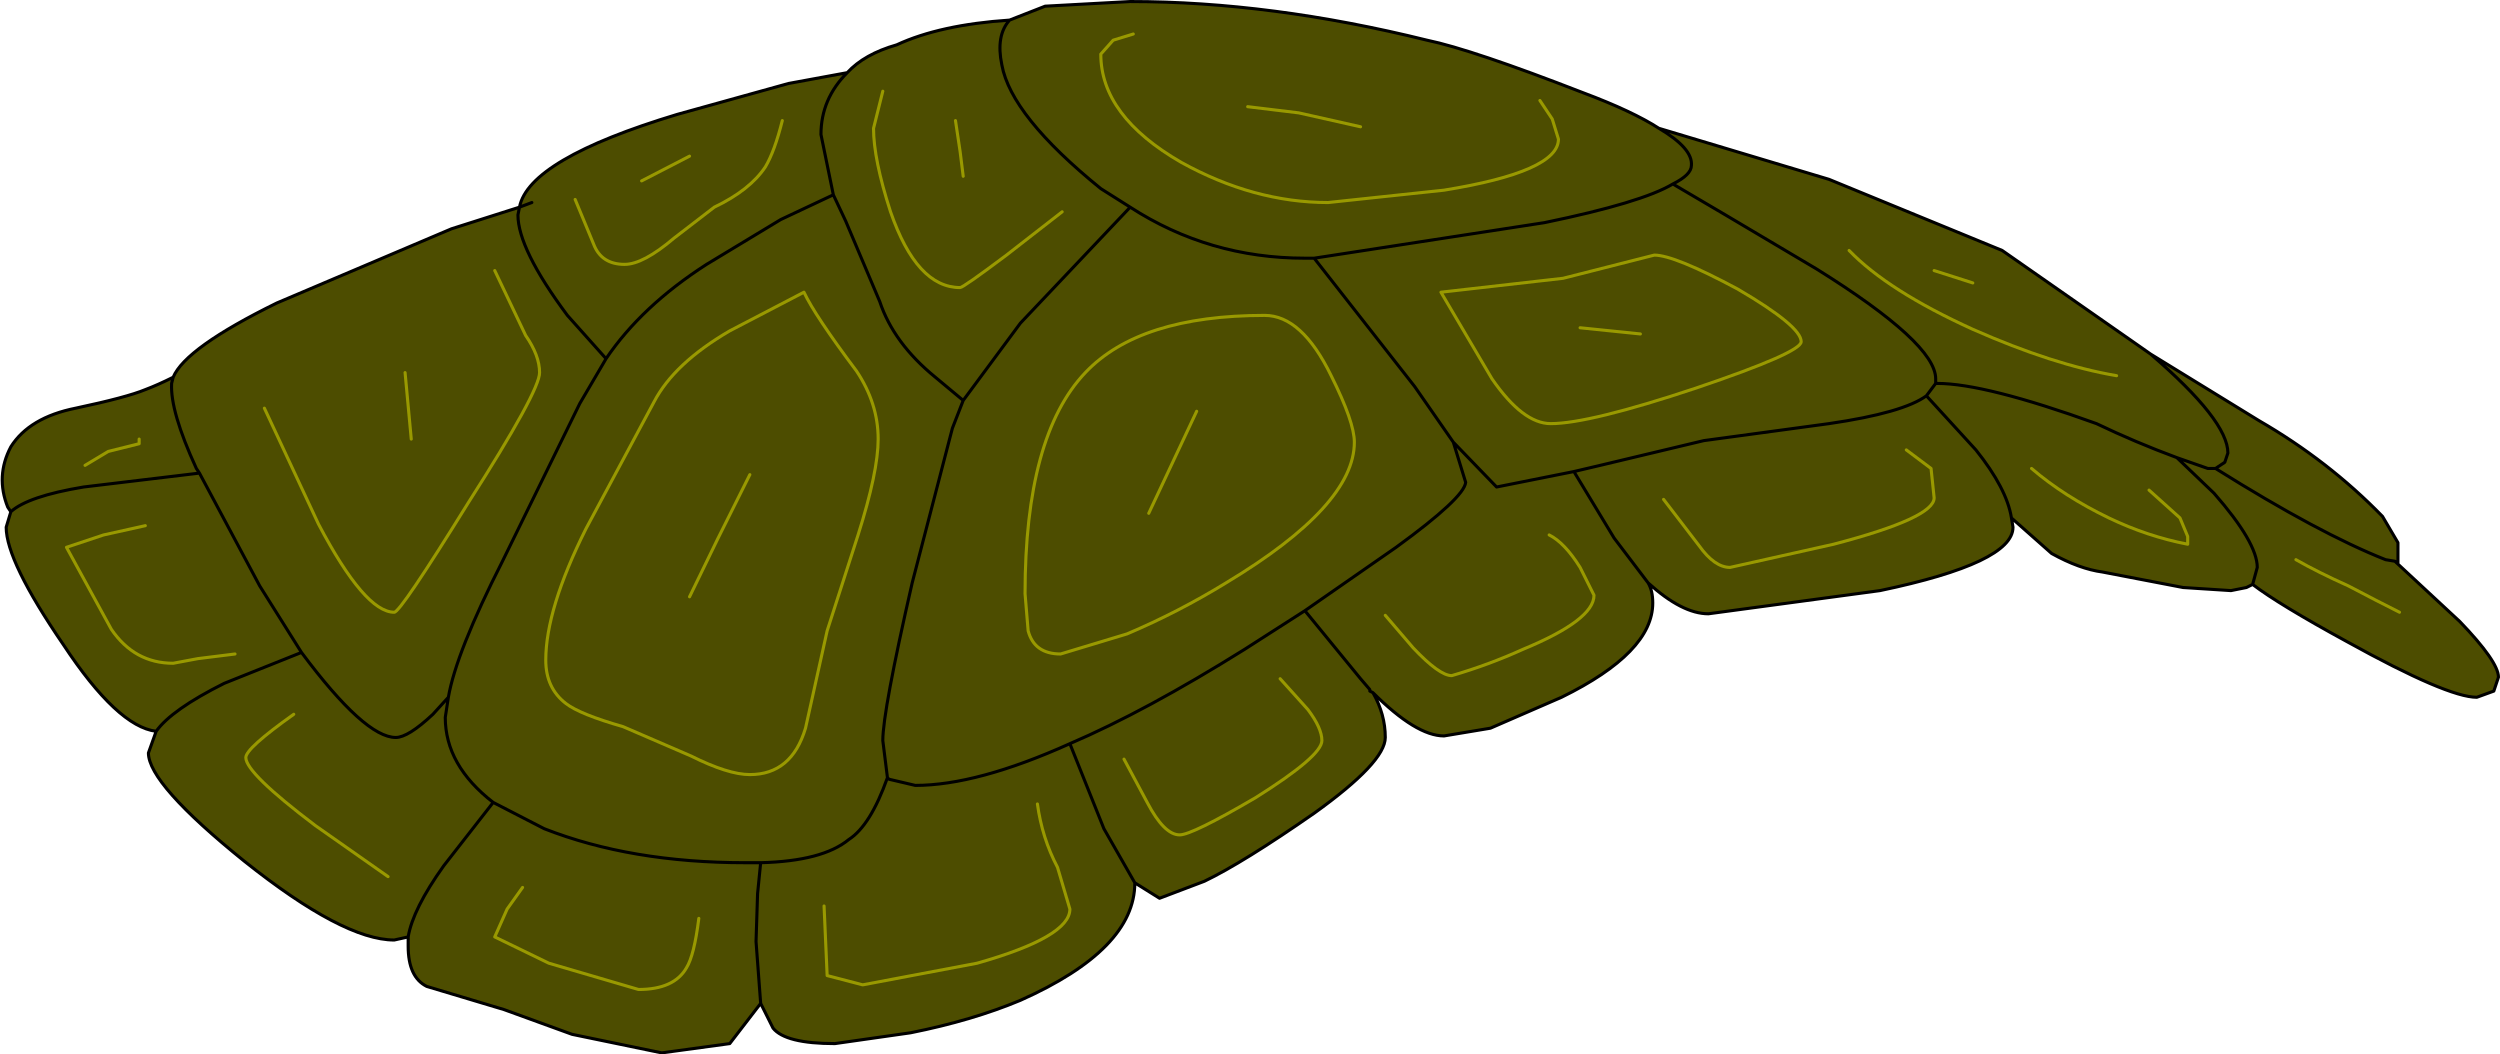 <?xml version="1.0" encoding="UTF-8" standalone="no"?>
<svg xmlns:xlink="http://www.w3.org/1999/xlink" height="34.1px" width="80.85px" xmlns="http://www.w3.org/2000/svg">
  <g transform="matrix(1.0, 0.0, 0.0, 1.0, 66.75, 23.6)">
    <path d="M2.8 -12.15 Q5.3 -10.0 5.3 -8.95 L5.2 -8.65 4.9 -8.45 4.65 -8.45 3.65 -8.8 Q2.3 -9.3 1.05 -9.9 -2.55 -11.2 -4.1 -11.2 L-4.15 -11.2 -4.15 -11.35 Q-4.15 -12.5 -8.0 -14.9 L-10.95 -16.65 -12.65 -17.65 Q-12.05 -17.95 -12.05 -18.25 -12.0 -18.8 -13.1 -19.45 -12.0 -18.8 -12.05 -18.25 -12.05 -17.95 -12.65 -17.65 L-10.95 -16.65 -8.0 -14.9 Q-4.15 -12.5 -4.15 -11.35 L-4.15 -11.2 -4.1 -11.2 Q-2.55 -11.2 1.05 -9.9 2.3 -9.3 3.65 -8.8 L4.65 -8.45 4.9 -8.45 5.2 -8.65 5.3 -8.95 Q5.3 -10.0 2.8 -12.15 L6.3 -10.0 Q8.55 -8.7 10.3 -6.9 L10.8 -6.05 10.8 -5.4 10.7 -5.45 12.8 -3.5 Q14.05 -2.2 14.05 -1.7 L13.9 -1.25 13.35 -1.05 Q12.4 -1.05 9.15 -2.85 6.95 -4.05 6.1 -4.7 L5.9 -4.6 5.4 -4.5 3.85 -4.6 1.25 -5.1 Q0.5 -5.2 -0.4 -5.7 L-1.7 -6.85 -1.65 -6.55 Q-1.65 -5.4 -5.95 -4.5 L-11.5 -3.75 Q-12.35 -3.75 -13.45 -4.75 -13.3 -4.5 -13.3 -4.1 -13.3 -2.5 -16.25 -1.05 L-18.55 -0.05 -20.05 0.2 Q-20.95 0.2 -22.35 -1.2 -21.95 -0.5 -21.95 0.25 -21.95 1.05 -24.25 2.7 -26.55 4.3 -27.8 4.9 L-29.25 5.45 -30.05 4.95 Q-30.05 7.1 -33.75 8.75 -35.3 9.4 -37.3 9.8 L-39.75 10.15 Q-41.35 10.15 -41.75 9.65 L-42.15 8.85 -43.15 10.15 -45.35 10.45 -48.25 9.85 -50.45 9.05 -52.95 8.3 Q-53.55 8.0 -53.55 7.0 L-53.55 6.7 -54.0 6.8 Q-55.65 6.8 -58.85 4.25 -61.95 1.75 -61.95 0.75 L-61.7 0.05 Q-62.95 -0.1 -64.7 -2.75 -66.55 -5.45 -66.55 -6.55 L-66.4 -7.05 -66.5 -7.2 Q-66.9 -8.2 -66.4 -9.15 -65.8 -10.1 -64.3 -10.4 -62.65 -10.75 -62.05 -11.0 -61.65 -11.15 -61.15 -11.4 -60.75 -12.35 -57.8 -13.8 L-52.15 -16.2 -49.95 -16.9 Q-49.65 -18.45 -44.85 -19.9 L-41.25 -20.9 -39.35 -21.25 Q-38.8 -21.85 -37.75 -22.15 -36.35 -22.8 -34.1 -22.95 L-32.95 -23.4 -30.2 -23.55 Q-25.65 -23.55 -20.6 -22.3 -19.15 -22.0 -15.55 -20.6 -13.95 -20.0 -13.1 -19.45 L-7.6 -17.8 -2.0 -15.5 2.3 -12.5 2.8 -12.15 M3.65 -8.8 L4.85 -7.65 Q6.25 -6.05 6.25 -5.25 L6.1 -4.7 6.25 -5.25 Q6.25 -6.05 4.85 -7.65 L3.65 -8.8 M-12.65 -17.65 Q-13.65 -17.05 -16.8 -16.4 L-24.25 -15.25 -24.55 -15.25 Q-27.65 -15.25 -30.2 -16.9 L-31.15 -17.5 Q-34.05 -19.85 -34.35 -21.5 -34.55 -22.45 -34.1 -22.95 -34.55 -22.45 -34.35 -21.5 -34.05 -19.85 -31.15 -17.5 L-30.2 -16.9 Q-27.65 -15.25 -24.55 -15.25 L-24.25 -15.25 -16.8 -16.4 Q-13.65 -17.05 -12.65 -17.65 M-50.8 2.35 L-49.15 3.2 Q-46.35 4.3 -42.65 4.3 L-42.15 4.3 Q-40.15 4.25 -39.3 3.55 -38.6 3.1 -38.05 1.55 L-38.2 0.35 Q-38.2 -0.6 -37.25 -4.75 L-35.95 -9.75 -35.6 -10.65 -36.5 -11.4 Q-37.85 -12.5 -38.3 -13.85 L-39.4 -16.45 -39.8 -17.3 -41.5 -16.5 -43.9 -15.05 Q-46.0 -13.7 -47.15 -12.0 L-48.4 -13.4 Q-50.0 -15.55 -50.0 -16.65 L-49.95 -16.9 -49.55 -17.05 -49.95 -16.9 -50.0 -16.65 Q-50.0 -15.55 -48.4 -13.4 L-47.15 -12.0 Q-46.0 -13.7 -43.9 -15.05 L-41.5 -16.5 -39.8 -17.3 -40.2 -19.25 Q-40.2 -20.4 -39.35 -21.25 -40.2 -20.4 -40.2 -19.25 L-39.8 -17.3 -39.4 -16.45 -38.3 -13.85 Q-37.85 -12.5 -36.5 -11.4 L-35.6 -10.65 -33.75 -13.15 -30.2 -16.9 -33.75 -13.15 -35.6 -10.65 -35.95 -9.75 -37.25 -4.75 Q-38.2 -0.6 -38.2 0.35 L-38.05 1.55 -38.0 1.6 -37.15 1.8 Q-35.15 1.8 -32.15 0.45 -29.7 -0.6 -26.5 -2.6 L-24.55 -3.85 -21.6 -5.9 Q-19.4 -7.5 -19.35 -8.0 L-19.75 -9.3 -21.0 -11.1 -24.25 -15.25 -21.0 -11.1 -19.75 -9.3 -19.35 -8.0 Q-19.4 -7.5 -21.6 -5.9 L-24.55 -3.85 -26.5 -2.6 Q-29.7 -0.6 -32.15 0.45 -35.15 1.8 -37.15 1.8 L-38.0 1.6 -38.05 1.55 Q-38.6 3.1 -39.3 3.55 -40.15 4.25 -42.15 4.3 L-42.25 5.3 -42.3 6.85 -42.15 8.85 -42.3 6.85 -42.25 5.3 -42.15 4.3 -42.65 4.3 Q-46.35 4.3 -49.15 3.2 L-50.8 2.35 -52.4 4.4 Q-53.4 5.8 -53.55 6.7 -53.4 5.8 -52.4 4.4 L-50.8 2.35 Q-52.35 1.15 -52.35 -0.4 L-52.25 -1.05 -52.75 -0.5 Q-53.55 0.25 -53.95 0.25 -54.95 0.25 -57.0 -2.5 L-59.5 -1.5 Q-61.2 -0.65 -61.7 0.05 -61.2 -0.65 -59.5 -1.5 L-57.0 -2.5 Q-54.95 0.25 -53.95 0.25 -53.55 0.25 -52.75 -0.5 L-52.25 -1.05 -52.35 -0.4 Q-52.35 1.15 -50.8 2.35 M-32.15 0.45 L-31.05 3.2 -30.05 4.95 -31.05 3.2 -32.15 0.45 M-4.45 -10.8 L-2.85 -9.05 Q-1.85 -7.8 -1.7 -6.85 -1.85 -7.8 -2.85 -9.05 L-4.45 -10.8 Q-5.2 -10.25 -7.6 -9.9 L-11.65 -9.35 -15.0 -8.55 -15.85 -8.35 -18.35 -7.85 -19.75 -9.3 -18.35 -7.85 -15.85 -8.35 -15.0 -8.55 -11.65 -9.35 -7.6 -9.9 Q-5.2 -10.25 -4.45 -10.8 L-4.15 -11.2 -4.45 -10.8 M-15.85 -8.35 L-14.55 -6.2 -13.45 -4.75 -14.55 -6.2 -15.85 -8.35 M-22.35 -1.2 L-22.45 -1.25 -22.45 -1.3 -22.75 -1.65 -24.55 -3.85 -22.75 -1.65 -22.45 -1.3 -22.45 -1.25 -22.35 -1.2 M-52.25 -1.05 Q-52.0 -2.5 -50.5 -5.45 L-48.0 -10.55 -47.15 -12.0 -48.0 -10.55 -50.5 -5.45 Q-52.0 -2.5 -52.25 -1.05 M-60.3 -8.3 L-58.35 -4.65 -57.0 -2.5 -58.35 -4.65 -60.3 -8.3 -64.05 -7.85 Q-65.85 -7.55 -66.4 -7.05 -65.85 -7.55 -64.05 -7.85 L-60.3 -8.3 -60.4 -8.45 Q-61.25 -10.3 -61.2 -11.2 L-61.15 -11.4 -61.2 -11.2 Q-61.25 -10.3 -60.4 -8.45 L-60.3 -8.3 M4.9 -8.45 Q8.25 -6.35 10.4 -5.5 L10.7 -5.45 10.4 -5.5 Q8.25 -6.35 4.9 -8.45" fill="#4d4d00" fill-rule="evenodd" stroke="none"/>
    <path d="M-13.1 -19.45 Q-12.0 -18.8 -12.05 -18.25 -12.05 -17.95 -12.65 -17.65 L-10.95 -16.65 -8.0 -14.9 Q-4.15 -12.5 -4.15 -11.35 L-4.15 -11.2 -4.1 -11.2 Q-2.55 -11.2 1.05 -9.9 2.3 -9.3 3.65 -8.8 L4.65 -8.45 4.9 -8.45 5.2 -8.65 5.3 -8.95 Q5.3 -10.0 2.8 -12.15 L2.3 -12.5 -2.0 -15.5 -7.6 -17.8 -13.1 -19.45 Q-13.95 -20.0 -15.55 -20.6 -19.15 -22.0 -20.6 -22.3 -25.65 -23.55 -30.2 -23.55 L-32.95 -23.4 -34.1 -22.95 Q-34.55 -22.45 -34.35 -21.5 -34.05 -19.85 -31.15 -17.5 L-30.2 -16.9 Q-27.65 -15.25 -24.55 -15.25 L-24.25 -15.25 -16.8 -16.4 Q-13.65 -17.05 -12.65 -17.65 M6.1 -4.7 L6.25 -5.25 Q6.25 -6.05 4.85 -7.65 L3.65 -8.8 M2.8 -12.15 L6.3 -10.0 Q8.55 -8.7 10.3 -6.9 L10.8 -6.05 10.8 -5.4 10.7 -5.45 12.8 -3.5 Q14.05 -2.2 14.05 -1.7 L13.9 -1.25 13.35 -1.05 Q12.4 -1.05 9.15 -2.85 6.95 -4.05 6.1 -4.7 L5.9 -4.6 5.4 -4.5 3.85 -4.6 1.25 -5.1 Q0.5 -5.2 -0.4 -5.7 L-1.7 -6.85 -1.65 -6.55 Q-1.65 -5.4 -5.95 -4.5 L-11.5 -3.75 Q-12.35 -3.75 -13.45 -4.75 -13.3 -4.5 -13.3 -4.1 -13.3 -2.5 -16.25 -1.05 L-18.55 -0.05 -20.05 0.2 Q-20.95 0.2 -22.35 -1.2 -21.95 -0.5 -21.95 0.25 -21.95 1.05 -24.25 2.7 -26.55 4.3 -27.8 4.9 L-29.25 5.45 -30.05 4.95 Q-30.05 7.1 -33.75 8.75 -35.3 9.4 -37.3 9.8 L-39.75 10.15 Q-41.35 10.15 -41.75 9.65 L-42.15 8.85 -43.15 10.15 -45.35 10.45 -48.25 9.85 -50.45 9.05 -52.95 8.3 Q-53.55 8.0 -53.55 7.0 L-53.55 6.7 -54.0 6.8 Q-55.65 6.8 -58.85 4.25 -61.95 1.75 -61.95 0.75 L-61.7 0.05 Q-62.95 -0.1 -64.7 -2.75 -66.55 -5.45 -66.55 -6.55 L-66.4 -7.05 -66.5 -7.2 Q-66.9 -8.2 -66.4 -9.15 -65.8 -10.1 -64.3 -10.4 -62.65 -10.75 -62.05 -11.0 -61.65 -11.15 -61.15 -11.4 -60.75 -12.35 -57.8 -13.8 L-52.15 -16.2 -49.95 -16.9 Q-49.65 -18.45 -44.85 -19.9 L-41.25 -20.9 -39.35 -21.25 Q-38.8 -21.85 -37.75 -22.15 -36.35 -22.8 -34.1 -22.95 M10.7 -5.45 L10.4 -5.5 Q8.25 -6.35 4.9 -8.45 M-66.4 -7.05 Q-65.85 -7.55 -64.05 -7.85 L-60.3 -8.3 -60.4 -8.45 Q-61.25 -10.3 -61.2 -11.2 L-61.15 -11.4 M-49.55 -17.05 L-49.95 -16.9 -50.0 -16.65 Q-50.0 -15.55 -48.4 -13.4 L-47.15 -12.0 Q-46.0 -13.7 -43.9 -15.05 L-41.5 -16.5 -39.8 -17.3 -40.2 -19.25 Q-40.2 -20.4 -39.35 -21.25 M-53.55 6.7 Q-53.4 5.8 -52.4 4.4 L-50.8 2.35 Q-52.35 1.15 -52.35 -0.4 L-52.25 -1.05 -52.75 -0.5 Q-53.55 0.25 -53.95 0.25 -54.95 0.25 -57.0 -2.5 L-59.5 -1.5 Q-61.2 -0.65 -61.7 0.05 M-57.0 -2.5 L-58.35 -4.65 -60.3 -8.3 M-47.15 -12.0 L-48.0 -10.55 -50.5 -5.45 Q-52.0 -2.5 -52.25 -1.05 M-39.8 -17.3 L-39.4 -16.45 -38.3 -13.85 Q-37.85 -12.5 -36.5 -11.4 L-35.6 -10.65 -33.75 -13.15 -30.2 -16.9 M-35.6 -10.65 L-35.95 -9.75 -37.25 -4.75 Q-38.2 -0.6 -38.2 0.35 L-38.05 1.55 -38.0 1.6 -37.15 1.8 Q-35.15 1.8 -32.15 0.45 -29.7 -0.6 -26.5 -2.6 L-24.55 -3.85 -21.6 -5.9 Q-19.4 -7.5 -19.35 -8.0 L-19.75 -9.3 -21.0 -11.1 -24.25 -15.25 M-24.55 -3.85 L-22.75 -1.65 -22.45 -1.3 -22.45 -1.25 -22.35 -1.2 M-19.75 -9.3 L-18.35 -7.85 -15.85 -8.35 -15.0 -8.55 -11.65 -9.35 -7.6 -9.9 Q-5.2 -10.25 -4.45 -10.8 L-4.15 -11.2 M-13.45 -4.75 L-14.55 -6.2 -15.85 -8.35 M-1.7 -6.85 Q-1.85 -7.8 -2.85 -9.05 L-4.45 -10.8 M-30.05 4.95 L-31.05 3.2 -32.15 0.45 M-38.05 1.55 Q-38.6 3.1 -39.3 3.55 -40.15 4.25 -42.15 4.3 L-42.25 5.3 -42.3 6.85 -42.15 8.85 M-42.15 4.3 L-42.65 4.3 Q-46.35 4.3 -49.15 3.2 L-50.8 2.35" fill="none" stroke="#000000" stroke-linecap="round" stroke-linejoin="round" stroke-width="0.1"/>
    <path d="M-23.7 -11.45 Q-22.95 -9.95 -22.95 -9.3 -22.95 -7.25 -27.1 -4.75 -28.65 -3.8 -30.3 -3.1 L-32.45 -2.45 Q-33.3 -2.45 -33.5 -3.2 L-33.6 -4.4 Q-33.6 -9.5 -31.65 -11.55 -29.9 -13.4 -25.85 -13.4 -24.65 -13.4 -23.7 -11.45 Z" fill="none" stroke="#999900" stroke-linecap="round" stroke-linejoin="round" stroke-width="0.1"/>
    <path d="M-16.95 -20.35 L-16.55 -19.75 -16.35 -19.1 Q-16.35 -18.05 -20.05 -17.45 L-23.8 -17.05 Q-26.2 -17.05 -28.55 -18.35 -31.15 -19.85 -31.15 -21.85 L-30.75 -22.3 -30.1 -22.5" fill="none" stroke="#999900" stroke-linecap="round" stroke-linejoin="round" stroke-width="0.1"/>
    <path d="M-28.05 -10.3 L-29.6 -7.0" fill="none" stroke="#999900" stroke-linecap="round" stroke-linejoin="round" stroke-width="0.1"/>
    <path d="M-22.75 -19.5 L-24.75 -19.95 -26.4 -20.15" fill="none" stroke="#999900" stroke-linecap="round" stroke-linejoin="round" stroke-width="0.1"/>
    <path d="M-38.35 -9.4 Q-38.35 -8.35 -39.0 -6.3 L-40.0 -3.2 -40.7 -0.05 Q-41.15 1.45 -42.5 1.45 -43.2 1.45 -44.4 0.85 L-46.6 -0.1 Q-48.0 -0.5 -48.45 -0.85 -49.1 -1.35 -49.1 -2.25 -49.1 -3.9 -47.8 -6.5 L-45.6 -10.6 Q-44.95 -11.85 -43.15 -12.9 L-40.75 -14.15 Q-40.4 -13.4 -39.05 -11.6 -38.35 -10.55 -38.35 -9.4 Z" fill="none" stroke="#999900" stroke-linecap="round" stroke-linejoin="round" stroke-width="0.1"/>
    <path d="M-42.5 -8.25 L-43.55 -6.15 -44.45 -4.3" fill="none" stroke="#999900" stroke-linecap="round" stroke-linejoin="round" stroke-width="0.1"/>
    <path d="M-50.75 -14.85 L-49.75 -12.75 Q-49.3 -12.1 -49.3 -11.55 -49.3 -10.95 -51.6 -7.35 -53.8 -3.8 -54.0 -3.8 -54.95 -3.8 -56.45 -6.65 L-58.2 -10.4" fill="none" stroke="#999900" stroke-linecap="round" stroke-linejoin="round" stroke-width="0.1"/>
    <path d="M-53.65 -11.55 L-53.45 -9.4" fill="none" stroke="#999900" stroke-linecap="round" stroke-linejoin="round" stroke-width="0.1"/>
    <path d="M-41.45 -19.7 Q-41.7 -18.7 -42.0 -18.2 -42.5 -17.45 -43.65 -16.9 L-44.95 -15.9 Q-45.95 -15.05 -46.55 -15.05 -47.3 -15.05 -47.55 -15.7 L-48.15 -17.15" fill="none" stroke="#999900" stroke-linecap="round" stroke-linejoin="round" stroke-width="0.1"/>
    <path d="M-46.0 -17.75 L-44.45 -18.55" fill="none" stroke="#999900" stroke-linecap="round" stroke-linejoin="round" stroke-width="0.1"/>
    <path d="M-18.5 -11.35 Q-17.5 -9.9 -16.6 -9.9 -15.35 -9.9 -11.9 -11.05 -8.5 -12.2 -8.5 -12.55 -8.5 -13.05 -10.55 -14.25 -12.6 -15.35 -13.25 -15.35 L-16.2 -14.6 -20.15 -14.15 -18.5 -11.35 Z" fill="none" stroke="#999900" stroke-linecap="round" stroke-linejoin="round" stroke-width="0.1"/>
    <path d="M-13.7 -12.8 L-15.65 -13.0" fill="none" stroke="#999900" stroke-linecap="round" stroke-linejoin="round" stroke-width="0.1"/>
    <path d="M-5.1 -9.05 L-4.3 -8.45 -4.2 -7.5 Q-4.2 -6.85 -7.45 -6.0 L-10.8 -5.25 Q-11.3 -5.25 -11.8 -5.95 L-12.95 -7.45" fill="none" stroke="#999900" stroke-linecap="round" stroke-linejoin="round" stroke-width="0.1"/>
    <path d="M-16.65 -6.3 Q-16.15 -6.05 -15.65 -5.25 L-15.2 -4.35 Q-15.2 -3.55 -17.5 -2.6 -18.6 -2.1 -19.8 -1.75 -20.2 -1.75 -21.05 -2.65 L-21.95 -3.7" fill="none" stroke="#999900" stroke-linecap="round" stroke-linejoin="round" stroke-width="0.1"/>
    <path d="M-25.35 -1.65 L-24.45 -0.65 Q-24.0 -0.05 -24.0 0.35 -24.0 0.85 -26.15 2.2 -28.2 3.4 -28.6 3.4 -29.1 3.4 -29.65 2.35 L-30.4 0.95" fill="none" stroke="#999900" stroke-linecap="round" stroke-linejoin="round" stroke-width="0.1"/>
    <path d="M-33.2 2.4 Q-33.05 3.5 -32.55 4.45 L-32.15 5.8 Q-32.15 6.7 -35.15 7.55 L-38.85 8.25 -40.0 7.95 -40.1 5.7" fill="none" stroke="#999900" stroke-linecap="round" stroke-linejoin="round" stroke-width="0.1"/>
    <path d="M-44.15 6.1 Q-44.3 7.3 -44.55 7.7 -44.95 8.4 -46.1 8.4 L-49.0 7.55 -50.75 6.7 -50.35 5.8 -49.85 5.1" fill="none" stroke="#999900" stroke-linecap="round" stroke-linejoin="round" stroke-width="0.1"/>
    <path d="M-54.2 4.75 L-56.55 3.1 Q-58.8 1.4 -58.8 0.9 -58.8 0.6 -57.25 -0.5" fill="none" stroke="#999900" stroke-linecap="round" stroke-linejoin="round" stroke-width="0.1"/>
    <path d="M-59.15 -2.45 L-60.35 -2.3 -61.15 -2.15 Q-62.4 -2.15 -63.15 -3.25 L-64.6 -5.9 -63.4 -6.3 -62.05 -6.6" fill="none" stroke="#999900" stroke-linecap="round" stroke-linejoin="round" stroke-width="0.1"/>
    <path d="M-62.25 -9.4 L-62.25 -9.25 -63.25 -9.0 -64.0 -8.55" fill="none" stroke="#999900" stroke-linecap="round" stroke-linejoin="round" stroke-width="0.1"/>
    <path d="M-1.05 -8.45 Q0.0 -7.55 1.45 -6.85 2.7 -6.25 4.0 -6.0 L4.0 -6.25 3.75 -6.85 2.75 -7.75" fill="none" stroke="#999900" stroke-linecap="round" stroke-linejoin="round" stroke-width="0.1"/>
    <path d="M7.5 -5.5 Q8.2 -5.1 9.2 -4.65 10.15 -4.15 10.85 -3.8" fill="none" stroke="#999900" stroke-linecap="round" stroke-linejoin="round" stroke-width="0.1"/>
    <path d="M1.7 -11.45 Q-0.35 -11.8 -2.95 -12.95 -5.7 -14.2 -6.95 -15.5" fill="none" stroke="#999900" stroke-linecap="round" stroke-linejoin="round" stroke-width="0.1"/>
    <path d="M-2.95 -14.45 L-4.2 -14.85" fill="none" stroke="#999900" stroke-linecap="round" stroke-linejoin="round" stroke-width="0.1"/>
    <path d="M-32.4 -16.75 L-34.2 -15.35 Q-35.6 -14.3 -35.7 -14.3 -37.1 -14.3 -37.95 -16.75 -38.5 -18.45 -38.5 -19.45 L-38.2 -20.65" fill="none" stroke="#999900" stroke-linecap="round" stroke-linejoin="round" stroke-width="0.1"/>
    <path d="M-35.85 -19.7 L-35.7 -18.7 -35.6 -17.9" fill="none" stroke="#999900" stroke-linecap="round" stroke-linejoin="round" stroke-width="0.1"/>
  </g>
</svg>
